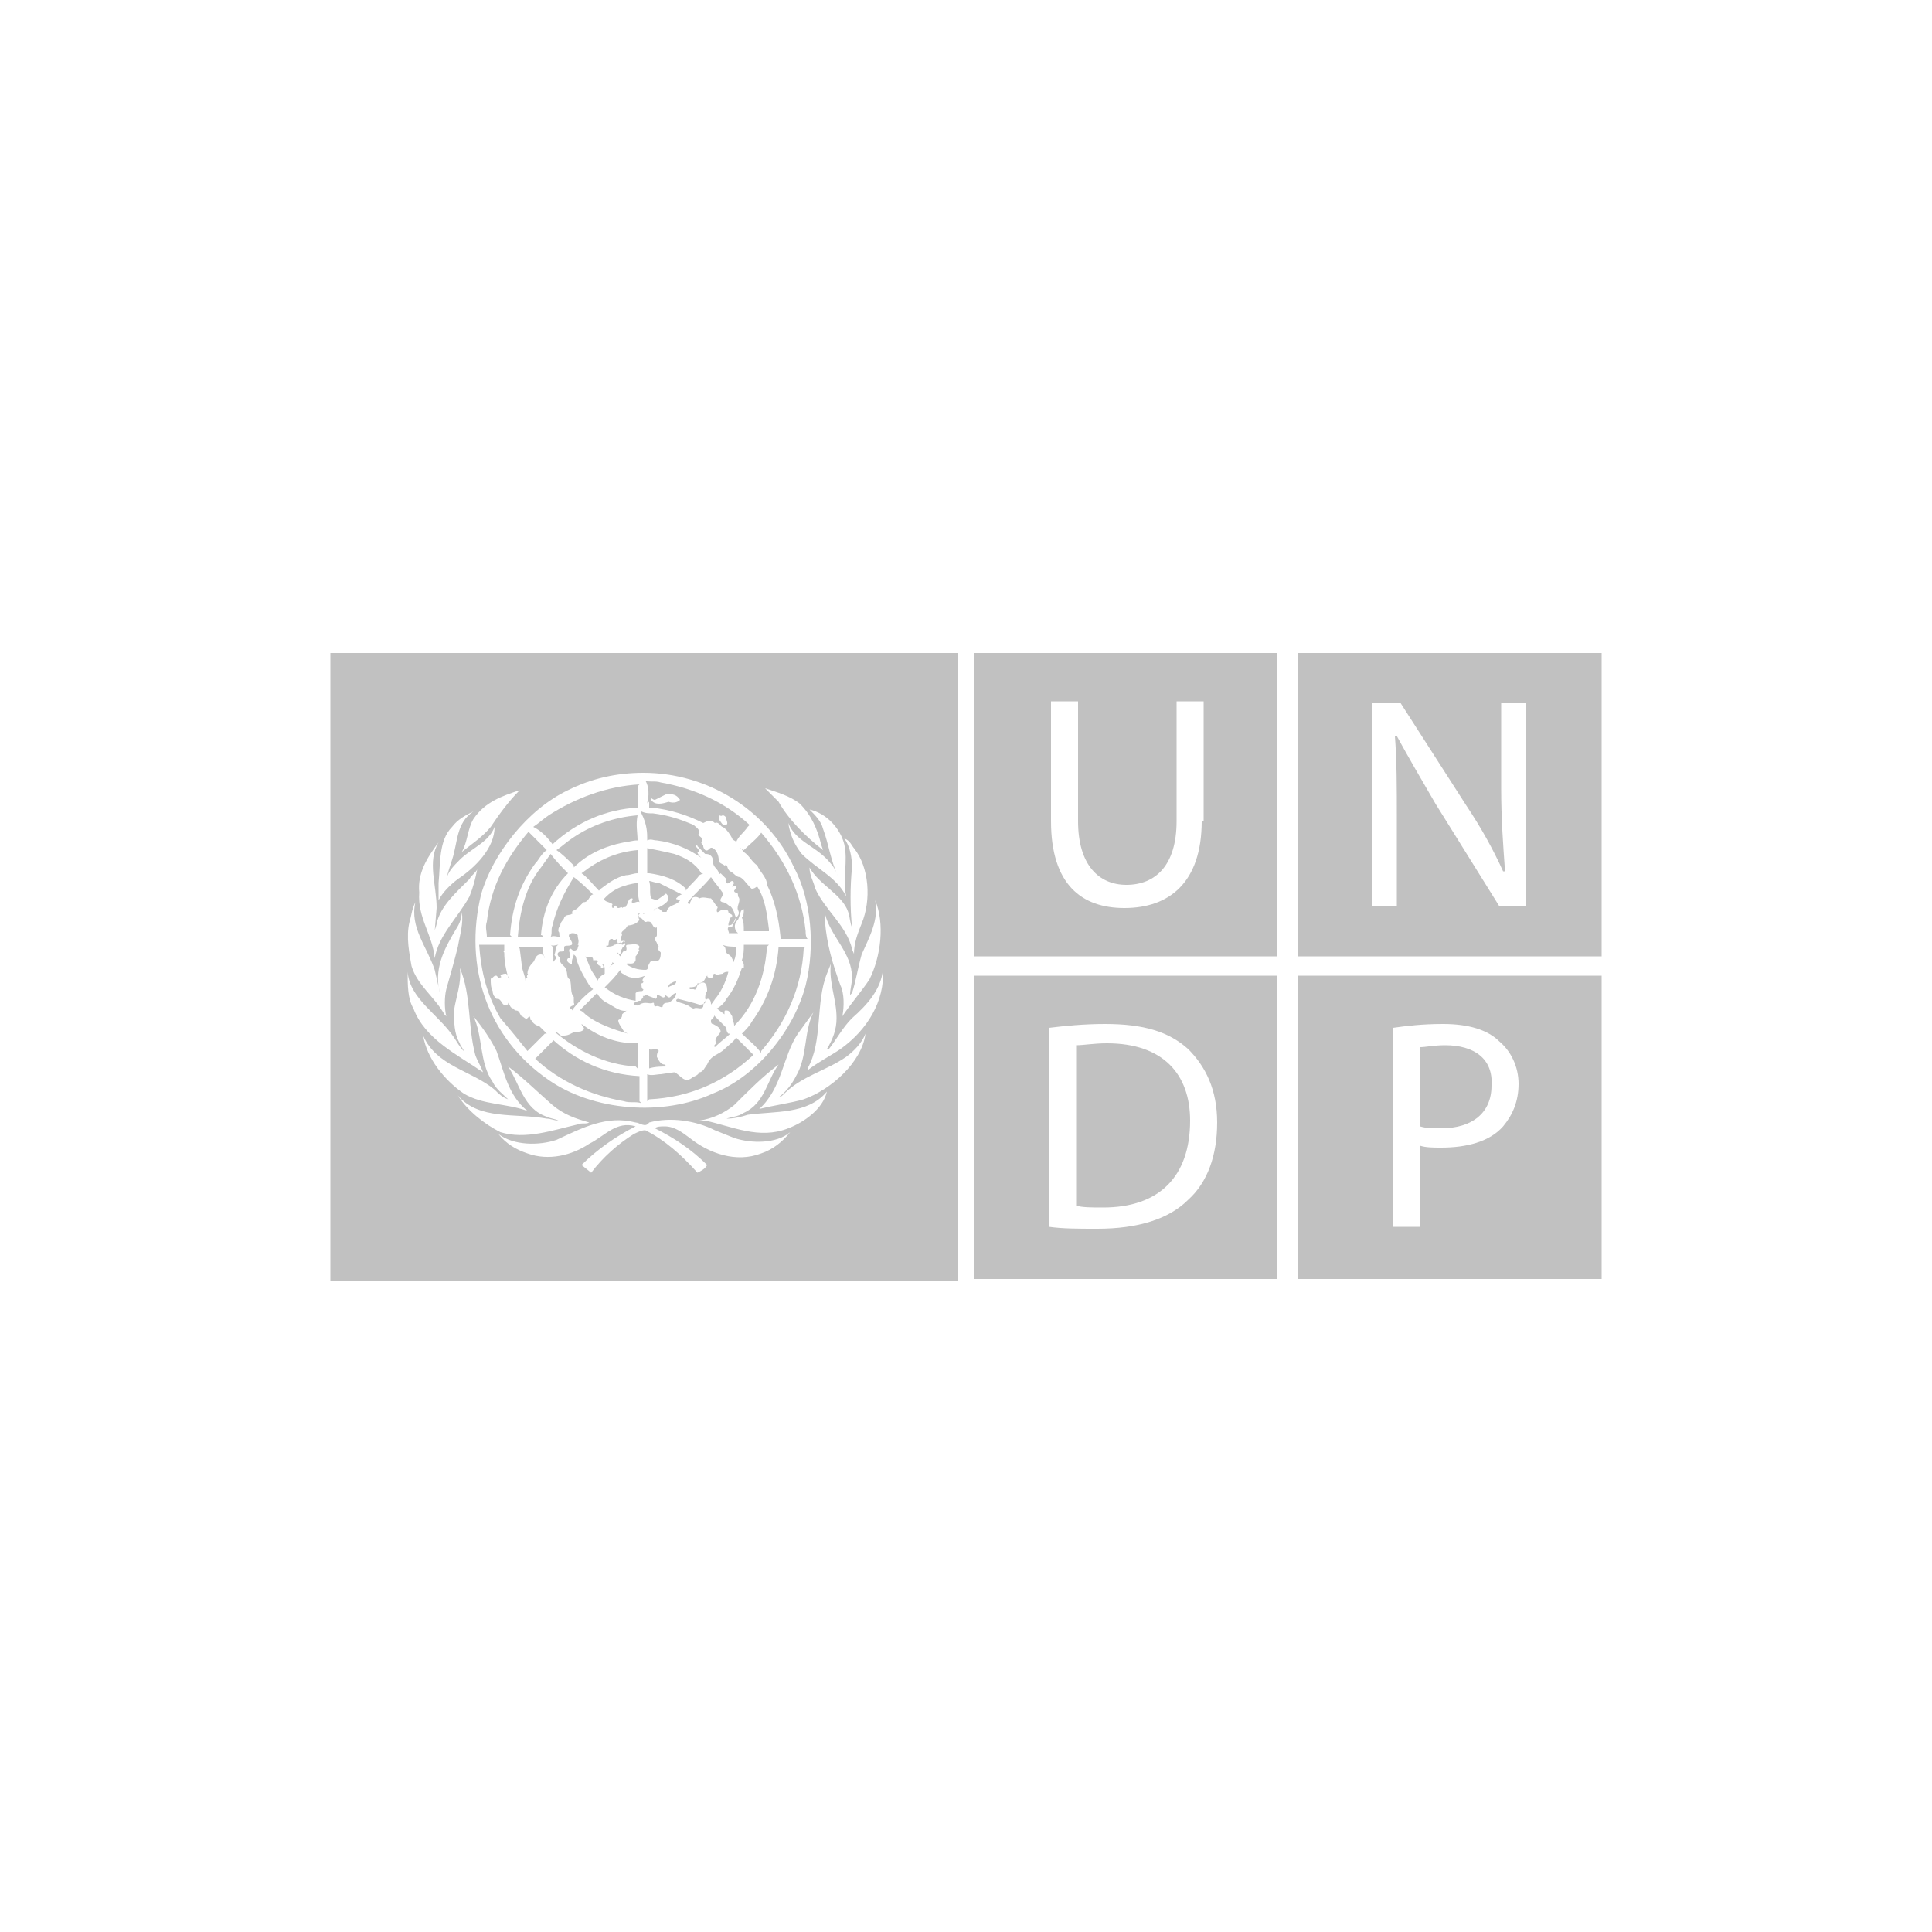 <svg xmlns="http://www.w3.org/2000/svg" xmlns:xlink="http://www.w3.org/1999/xlink" id="Layer_1" x="0px" y="0px" viewBox="0 0 100 100" style="enable-background:new 0 0 100 100;" xml:space="preserve"><style type="text/css">	.st0{fill:#C1C1C1;}</style><g>	<g>		<path class="st0" d="M50.4,33.8v15.7h15.7V33.8H50.4z M62.2,42.5c0,3.2-1.7,4.5-4,4.5c-2.2,0-3.8-1.2-3.8-4.5v-6.2h1.4v6.2   c0,2.3,1.1,3.3,2.5,3.3c1.5,0,2.6-1,2.6-3.3v-6.2h1.4V42.5z"></path>		<path class="st0" d="M67.2,33.8v15.7h15.7V33.8H67.2z M79,46.9h-1.4l-3.3-5.3c-0.7-1.2-1.4-2.4-2-3.5l-0.1,0   c0.1,1.3,0.1,2.6,0.1,4.3v4.5h-1.3V36.4h1.5l3.4,5.3c0.8,1.2,1.4,2.3,1.9,3.4l0.1,0c-0.1-1.4-0.2-2.7-0.2-4.3v-4.4H79V46.9z"></path>		<g>			<path class="st0" d="M74.8,54.1c-0.6,0-1,0.1-1.3,0.1v4.1c0.3,0.1,0.7,0.1,1.1,0.1c1.6,0,2.6-0.8,2.6-2.2    C77.3,54.8,76.3,54.1,74.8,54.1z"></path>			<path class="st0" d="M67.2,50.5v15.7h15.7V50.5H67.2z M77.8,58.3c-0.7,0.8-1.9,1.1-3.2,1.1c-0.4,0-0.8,0-1.1-0.1v4.2h-1.4V53.2    c0.7-0.1,1.5-0.2,2.6-0.2c1.3,0,2.3,0.3,2.9,0.9c0.6,0.5,1,1.3,1,2.2C78.6,57,78.3,57.7,77.8,58.3z"></path>		</g>		<g>			<path class="st0" d="M57.3,54c-0.7,0-1.2,0.1-1.6,0.1v8.3c0.3,0.1,0.8,0.1,1.4,0.1c2.9,0,4.5-1.6,4.5-4.5    C61.6,55.6,60.2,54,57.3,54z"></path>			<path class="st0" d="M50.4,50.5v15.7h15.7V50.5H50.4z M61.5,62.1c-1,1-2.6,1.5-4.7,1.5c-1,0-1.8,0-2.5-0.1V53.2    c0.8-0.1,1.8-0.2,2.9-0.2c2,0,3.3,0.4,4.3,1.3c0.9,0.9,1.5,2.1,1.5,3.8C63,59.8,62.5,61.2,61.5,62.1z"></path>		</g>	</g>	<g>		<path class="st0" d="M33.6,55.3c0.3-0.1,0.7-0.1,1-0.1c-0.1,0-0.1,0-0.2-0.1c-0.2,0-0.3-0.2-0.4-0.4c0-0.1,0-0.2,0.1-0.3   c-0.1-0.2-0.4,0-0.5-0.1c0,0-0.1-0.1-0.1-0.1l0.1,0.1C33.6,54.5,33.6,54.9,33.6,55.3z"></path>		<path class="st0" d="M38.1,53.7c-0.1,0.2-0.4,0.4-0.6,0.6c-0.3,0.3-0.7,0.3-0.9,0.8c-0.1,0.1-0.2,0.4-0.4,0.4   c-0.1,0.2-0.3,0.2-0.4,0.3c-0.4,0.3-0.6-0.2-0.9-0.3l-0.7,0.1c-0.2,0-0.5,0.1-0.7,0c0,0.4,0,0.9,0,1.4l0.1-0.1   c2.1-0.1,3.9-0.9,5.4-2.3l-0.9-0.9L38.1,53.7z"></path>		<path class="st0" d="M34.6,51.1C34.7,51,35,51,35,50.8c-0.2,0-0.2,0.1-0.3,0.1C34.6,51,34.6,51,34.6,51.1z"></path>		<path class="st0" d="M33.5,41.6c0,0,0-0.1,0-0.1c0.1,0,0.1,0,0.1,0.1c0,0.1,0,0.2,0,0.2c0.1,0,0.1,0,0.1,0c1,0.1,1.9,0.4,2.7,0.8   v0c0.2-0.1,0.4-0.2,0.6,0c0.2-0.1,0.3,0.2,0.4,0.2c0.2,0.1,0.4,0.4,0.5,0.6c0,0.1,0.2,0.1,0.2,0.2c0.1-0.3,0.4-0.5,0.6-0.8   l0.1-0.1c-1.3-1.2-2.9-1.9-4.6-2.2c-0.3-0.1-0.6,0-0.8-0.1C33.6,40.7,33.6,41.2,33.5,41.6z M37.4,42.2c0.1,0,0.2,0.1,0.2,0.2   c0,0.1,0.1,0.2,0,0.3c-0.2,0.1-0.3-0.2-0.4-0.3c0,0,0-0.1,0-0.1C37.2,42.1,37.3,42.3,37.4,42.2z M33.9,41.4l0.6-0.3   c0.3,0,0.5,0,0.7,0.3v0c-0.1,0.1-0.3,0.2-0.6,0.1c-0.3,0.1-0.7,0.2-0.9-0.1c0,0,0,0,0-0.1C33.7,41.3,33.8,41.4,33.9,41.4z"></path>		<path class="st0" d="M40.3,49L40.3,49L40.3,49c-0.1,1.5-0.6,2.8-1.4,3.9c-0.1,0.2-0.3,0.4-0.5,0.6c0.3,0.3,0.7,0.6,1,1l0-0.1   c1.3-1.5,2.1-3.3,2.2-5.3l0.1-0.1l-0.1,0H40.3z"></path>		<path class="st0" d="M31.7,49.8c0,0.1-0.1,0.2-0.2,0.3c0.1-0.1,0.2-0.2,0.3-0.2L31.7,49.8z"></path>		<path class="st0" d="M29.2,49l0,0.2c-0.1,0.1-0.2,0-0.3,0.1c-0.1,0.1,0,0.2,0.1,0.3c-0.1,0.3,0.3,0.4,0.3,0.6   c0.1,0.2,0,0.4,0.2,0.5c0.1,0.3,0,0.7,0.2,0.9l0,0.3c0.1,0.2-0.2,0.1-0.2,0.3c0.1,0,0.1,0,0.1,0.1c0.3-0.4,0.7-0.8,1.1-1.1   l-0.2-0.2c-0.3-0.5-0.6-1-0.7-1.5l-0.1-0.1c0,0.1-0.1,0.2-0.1,0.4l0,0.1c-0.1,0-0.2-0.1-0.2-0.1c0,0-0.1-0.1,0-0.2   c0.1,0,0.1,0,0.1,0c0-0.1,0-0.1,0-0.2c0-0.1-0.1-0.2,0-0.3c0.1,0,0.1,0.1,0.2,0.1c0.1,0,0.1,0,0.2-0.1c0-0.1,0.1-0.2,0-0.2   c0.1-0.2,0-0.3,0-0.5c-0.1-0.1-0.2-0.1-0.3-0.1c-0.4,0.1,0.1,0.4,0,0.6C29.4,49,29.3,48.9,29.2,49z"></path>		<path class="st0" d="M38.3,43.9c0.1,0,0.1,0.1,0.2,0.2c0.3,0.2,0.4,0.5,0.7,0.7c0.1,0.3,0.5,0.6,0.5,1c0.4,0.8,0.6,1.7,0.7,2.7   l0,0.1c0,0,0.1,0,0.1,0l1.3,0c-0.1-0.1-0.1-0.3-0.1-0.4c-0.2-1.9-1-3.6-2.3-5.1c-0.2,0.3-0.6,0.6-0.9,0.9L38.3,43.9z"></path>		<path class="st0" d="M34.9,44.2c-0.4-0.1-0.9-0.2-1.4-0.3l0,0.1v1.2l0.1,0c0.7,0.1,1.4,0.3,1.9,0.8l0,0.1c0.2-0.3,0.5-0.5,0.7-0.8   l0.2-0.1l-0.1,0C36,44.7,35.5,44.4,34.9,44.2z"></path>		<path class="st0" d="M28.6,47.9c-0.1,0.2,0,0.4-0.1,0.6c0.1-0.1,0.4,0,0.5,0c-0.1-0.1,0-0.2-0.1-0.3c0-0.1,0-0.2,0.1-0.3   c0-0.2,0.2-0.3,0.2-0.4c0.1-0.2,0.3-0.1,0.4-0.2c0.1,0,0-0.1,0-0.1c0.1-0.1,0.2-0.1,0.3-0.2c0.1-0.1,0.2-0.2,0.3-0.3   c0.3,0,0.3-0.4,0.5-0.4c-0.3-0.3-0.6-0.6-1-0.9C29.2,46.2,28.8,47,28.6,47.9z"></path>		<path class="st0" d="M37.4,48.9l0.1,0.1c0.1,0.1,0,0.3,0.2,0.4c0.2,0.1,0.2,0.3,0.3,0.4c0,0,0-0.1,0-0.1c0.1-0.2,0.1-0.5,0.1-0.7   C37.9,49,37.6,49,37.4,48.9z"></path>		<path class="st0" d="M28.6,49.9c0-0.1,0.1-0.2,0.2-0.3c0-0.1-0.1-0.1-0.1-0.2c0.1-0.2,0-0.4,0.2-0.5c-0.1,0-0.3,0.1-0.4,0l0.1,0.1   C28.6,49.3,28.7,49.6,28.6,49.9z"></path>		<path class="st0" d="M33.8,51.9c0.1,0,0,0.1,0.1,0.2c0.2-0.1,0.3,0.1,0.4,0c0-0.2,0.2-0.2,0.3-0.2c0.2-0.1,0.4-0.3,0.4-0.5l0,0   c-0.1,0-0.2,0.1-0.3,0.2c-0.1,0.1-0.2-0.1-0.3-0.1c0,0,0,0,0,0c0,0,0,0.1,0,0.1c-0.1,0.1-0.2-0.1-0.4-0.1v0.1c0,0,0,0.1-0.1,0.1   c-0.1-0.1-0.3-0.1-0.4-0.2c-0.1,0-0.1,0-0.1,0c0,0.1-0.2,0-0.1,0.1c-0.1,0.1-0.1,0.2-0.2,0.2c-0.1,0-0.2,0.1-0.3,0.1   c0,0,0,0.1,0,0.1c0.1,0,0.2,0.1,0.3,0C33.4,51.8,33.6,52,33.8,51.9z"></path>		<path class="st0" d="M33.5,43.5c0.2-0.1,0.3,0,0.5,0c0.8,0.1,1.6,0.4,2.3,0.9c-0.1-0.1-0.2-0.2-0.2-0.3c0,0,0,0,0.1,0   c0-0.1-0.1-0.2-0.2-0.3c0,0,0.1-0.1,0.1,0c0.1,0.1,0.3,0.3,0.4,0.4c0.1,0,0.2,0,0.3,0.1c0.1,0.1,0.1,0.2,0.1,0.3   c0,0.3,0.3,0.4,0.3,0.6c0,0.1,0.1,0,0.1,0l0.3,0.3c-0.1,0.1,0,0.1,0,0.2c0.1,0.1,0.2-0.1,0.3-0.1c0.2,0.1,0,0.2,0,0.3   c0.1,0,0.1-0.1,0.2,0c0,0.1-0.1,0.2-0.1,0.2c0,0.1,0.1,0.1,0.1,0.1c0.1,0,0.1,0.1,0.1,0.2c0.2,0.2-0.1,0.5,0,0.7   c0.1,0.2,0,0.3-0.1,0.4c0,0.2-0.2,0.3-0.2,0.5l-0.2,0c-0.1,0.1,0.1,0.3,0,0.3h0.5l-0.1-0.1c-0.1-0.2-0.1-0.4,0.1-0.6   c0.1-0.2,0.1-0.4,0.2-0.5c0,0,0.1-0.1,0.1,0c0,0.1,0,0.3-0.1,0.4c0.1,0.2,0.1,0.4,0.1,0.7c0.4,0,0.9,0,1.3,0l0-0.1   c-0.1-0.8-0.2-1.6-0.6-2.2c-0.1,0-0.1,0.1-0.3,0.1c0,0-0.1-0.1-0.1-0.1c-0.2-0.2-0.3-0.4-0.5-0.5c-0.2,0-0.3-0.2-0.5-0.3   c-0.2-0.1-0.1-0.4-0.3-0.3c-0.1-0.1-0.3-0.1-0.3-0.3c0-0.2-0.1-0.5-0.3-0.6c-0.2-0.1-0.2,0.2-0.4,0.1c-0.1-0.1-0.1-0.2-0.1-0.2   c0-0.1-0.1-0.1-0.1-0.2c0.2-0.3-0.3-0.3-0.1-0.5c0-0.2-0.2-0.3-0.3-0.4c-0.7-0.3-1.3-0.5-2.1-0.6c-0.2,0-0.4,0-0.6-0.1l0,0.1   C33.5,42.7,33.5,43.1,33.5,43.5z"></path>		<path class="st0" d="M33.8,47.1c0.1,0.1,0.1-0.1,0.2-0.1c0.1,0,0.2,0.1,0.3,0.2c0.1,0,0.1,0,0.2,0c0.1-0.4,0.5-0.3,0.7-0.6l-0.1,0   c0-0.1-0.1,0-0.1-0.1c0.1-0.1,0.2-0.2,0.3-0.2c-0.4-0.2-0.8-0.4-1.2-0.6c-0.2,0-0.4-0.1-0.5-0.1c0.1,0.3,0,0.6,0.1,0.9l0.3,0.1   c0.1-0.1,0.3-0.2,0.4-0.3c0.1-0.1,0.1,0,0.2,0.1c0,0.1,0,0.2-0.1,0.3C34.3,46.9,34,47,33.8,47.1z"></path>		<path class="st0" d="M36.8,45.4L36.8,45.4c-0.4,0.5-0.9,0.9-1.2,1.3c0,0.1,0.1,0.1,0.1,0.1c0-0.1,0.1-0.2,0.1-0.3   c0.1-0.1,0.3-0.1,0.4,0c0.2-0.1,0.4,0,0.6,0c0.1,0.1,0.2,0.3,0.3,0.4c0.1,0.1,0,0.1,0,0.2c0,0.3,0.2-0.1,0.4,0   c0.1,0,0.2,0,0.2,0.1c0,0.1,0.2,0.1,0.2,0.2c0,0.1-0.1,0.1-0.1,0.1c0,0.1-0.1,0.2-0.1,0.4c0.3,0,0.3-0.3,0.4-0.4   c-0.1-0.2-0.1-0.4-0.3-0.6c-0.1,0-0.2-0.2-0.4-0.2c-0.3-0.1,0.1-0.3,0-0.5C37.2,45.9,37,45.7,36.8,45.4z"></path>		<path class="st0" d="M37,54.2L37,54.2c0.3-0.3,0.6-0.5,0.8-0.7c0,0-0.1,0-0.1,0c-0.1-0.1-0.1-0.2-0.1-0.3L37,52.6l0-0.1   c0,0.1-0.1,0.2-0.2,0.3c0,0.1,0,0.2,0.1,0.2c0.2,0.1,0.4,0.2,0.4,0.4c-0.1,0.2-0.4,0.4-0.2,0.6C37.1,54,36.9,54.1,37,54.2z"></path>		<path class="st0" d="M36.5,51.9C36.4,52,36.3,52,36.2,52c-0.3-0.1-0.7-0.2-1.1-0.3c0,0-0.1,0-0.1,0.1c0.1,0.1,0.3,0.1,0.5,0.2   c0.1,0,0.3,0.2,0.4,0.2c0.2-0.1,0.4,0.1,0.5-0.1c0-0.2,0.1-0.3,0.2-0.4l0.1,0c0.1,0.1,0.1,0.2,0.1,0.3c0.1-0.1,0.2-0.3,0.3-0.4   c0.3-0.4,0.5-0.9,0.6-1.3c-0.1,0-0.2,0-0.3,0.1c-0.1,0-0.3,0.1-0.4,0c0,0-0.1,0-0.1,0.1c0,0.1-0.1,0.2-0.2,0.1   c-0.1,0-0.1-0.1-0.1-0.2c0,0,0,0.1,0,0.1c-0.1,0.1-0.1,0.2-0.2,0.3c-0.1,0.1-0.3,0.1-0.3,0.1c0,0.2-0.3,0.2-0.4,0.2c0,0,0,0,0,0.1   c0.1,0,0.1,0,0.2,0c0.2,0.1,0.1-0.2,0.3-0.3c0.1,0,0.2-0.1,0.3,0c0.1,0.1,0.1,0.3,0.1,0.4c-0.1,0.1-0.1,0.3-0.1,0.4   C36.6,51.7,36.5,51.7,36.5,51.9z"></path>		<path class="st0" d="M38.4,50.1c-0.2,0.6-0.4,1.1-0.8,1.6c-0.1,0.2-0.3,0.4-0.5,0.5l0.4,0.3c0,0,0-0.1,0-0.1c0-0.1,0-0.1,0.1-0.1   c0.2,0,0.2,0.2,0.3,0.3c0,0.2,0.1,0.3,0.1,0.5c1.1-1.1,1.6-2.6,1.7-4.1l0.1-0.1c-0.4,0-0.8,0-1.2,0l-0.1,0c0,0.3,0,0.5-0.1,0.8   l0.1,0.2c0,0.1,0,0.1,0,0.2C38.6,50.1,38.5,50.1,38.4,50.1z"></path>		<path class="st0" d="M32.2,52.5c0.1-0.1,0.2-0.2,0.3-0.2c-0.4,0.1-0.7-0.2-1.1-0.4c-0.2-0.1-0.4-0.3-0.5-0.5   c-0.3,0.3-0.6,0.6-0.9,0.9c0.1,0,0.2,0.1,0.3,0.2c0.6,0.5,1.5,0.8,2.2,1l-0.2-0.1C32.2,53.2,32,53,32,52.8   C32.2,52.7,32.2,52.6,32.2,52.5z"></path>		<path class="st0" d="M29.6,43.4c-0.3,0.2-0.5,0.4-0.8,0.6c0.3,0.2,0.6,0.5,0.9,0.8l0,0.1c0.7-0.7,1.6-1.1,2.6-1.3   c0.2,0,0.4-0.1,0.7-0.1c0-0.4-0.1-0.8,0-1.3C31.8,42.3,30.6,42.7,29.6,43.4z"></path>		<path class="st0" d="M30.9,49.7C30.8,49.7,30.8,49.7,30.9,49.7c-0.1,0-0.1,0-0.2,0c0-0.3-0.3-0.1-0.4-0.2c0.1,0.2,0.2,0.5,0.3,0.7   c0.1,0.2,0.3,0.4,0.3,0.6c0.1-0.2,0.2-0.3,0.4-0.4c0-0.1,0-0.1,0-0.2c0-0.1,0-0.2-0.1-0.3c-0.1,0,0.1,0.1,0,0.2   c-0.1,0-0.1,0-0.1-0.1c-0.1,0-0.2-0.1-0.2-0.2C31,49.8,30.9,49.7,30.9,49.7z"></path>		<path class="st0" d="M28.5,44.2L28.5,44.2l-0.5,0.7c-0.8,1-1.1,2.3-1.2,3.6l1.2,0l0.1,0c0,0,0-0.1-0.1-0.1   c0.1-1.2,0.5-2.3,1.4-3.2C29.1,44.9,28.8,44.6,28.5,44.2z"></path>		<path class="st0" d="M31.9,48.6L31.9,48.6c-0.1,0.1-0.1,0.1-0.2,0c0,0-0.1,0-0.1,0c-0.1,0.1-0.1,0.2-0.1,0.3c0,0.1-0.2,0-0.1,0.1   c0.1,0,0.3,0,0.4-0.1c0.1,0,0.2-0.1,0.3-0.1c0,0,0.1,0.1,0.1,0.1h0c0.1,0,0.1-0.1,0.1-0.2c0,0,0,0,0,0   C31.9,49.1,32,48.7,31.9,48.6z"></path>		<path class="st0" d="M17.1,33.8v32.5h32.5V33.8H17.1z M45,50.7c-0.4,0.6-1,1.3-1.4,1.9c0.1-0.5,0.1-1.2-0.1-1.6   c-0.4-1.1-0.7-2.1-0.8-3.3l0-0.4c0.3,1.2,1.4,2,1.4,3.3c0,0.3-0.1,0.6-0.1,0.9l0,0l0.1-0.1c0.2-0.6,0.3-1.3,0.5-2   c0.4-0.9,0.9-1.8,0.7-2.8C45.8,47.8,45.6,49.5,45,50.7z M44.2,43.9c0.8,1,0.9,2.7,0.4,3.9c-0.2,0.5-0.4,1-0.4,1.6   c0-0.1-0.1-0.2-0.1-0.3c-0.3-1.2-1.4-2-1.9-3.1c-0.1-0.4-0.3-0.7-0.3-1.1c0.5,0.9,1.7,1.4,2,2.3c0.1,0.3,0.1,0.6,0.2,0.8   c0,0,0,0,0,0c-0.1-1-0.1-2.1,0-3.1c0-0.5-0.1-1.1-0.4-1.5C44,43.5,44.1,43.8,44.2,43.9z M43.7,43.7c0.2,0.9-0.1,1.8,0.1,2.7   c-0.5-1-1.5-1.4-2.3-2.2c-0.4-0.5-0.6-1-0.7-1.6c0.4,1,1.5,1.2,2.2,2.1c0.2,0.2,0.3,0.5,0.4,0.7l0,0c-0.4-0.8-0.5-1.7-0.8-2.5   c-0.1-0.4-0.4-0.7-0.7-1C42.8,42.1,43.5,42.9,43.7,43.7z M41.4,41.6c0.6,0.6,0.9,1.3,1.1,2.1l0.1,0.3c-0.9-0.7-1.8-1.6-2.3-2.5   l-0.7-0.7C40.2,41,40.9,41.2,41.4,41.6z M29.4,40.9c1.2-0.6,2.5-0.9,3.9-0.9c3.3,0,6.4,1.9,7.8,4.9c0.9,1.7,1.1,4.1,0.6,6.1   c-0.6,2.3-2.5,4.7-4.8,5.6c-2.6,1.2-6.2,0.9-8.5-0.7c-3.2-2.2-4.4-5.9-3.5-9.6C25.5,44.2,27.3,41.9,29.4,40.9z M26.9,40.9   c-0.6,0.6-1.1,1.3-1.5,1.9c-0.4,0.5-1,0.9-1.5,1.3c0.3-0.5,0.3-1.2,0.6-1.7C25.1,41.5,26,41.2,26.9,40.9z M23.4,42.8   c0.3-0.4,0.7-0.6,1.1-0.8c-0.9,0.6-0.8,1.6-1.1,2.5c-0.1,0.3-0.2,0.6-0.3,1l0,0c0.1-0.4,0.4-0.7,0.7-1c0.6-0.6,1.5-0.9,1.8-1.7   c0,1.1-1,2.1-1.9,2.7c-0.4,0.3-0.8,0.7-1,1.1c0-0.3,0-0.6,0-0.9C22.8,44.7,22.7,43.5,23.4,42.8z M22.7,43.6   C22.7,43.6,22.7,43.6,22.7,43.6c-0.6,1-0.1,2.2-0.1,3.4l-0.1,1.2c0,0,0,0,0,0c0-0.1,0.1-0.3,0.1-0.4c0.2-0.9,1-1.6,1.7-2.3   c0.1-0.2,0.3-0.3,0.4-0.5c-0.1,0.5-0.2,0.9-0.4,1.4c-0.6,1.1-1.6,2-1.8,3.2c-0.1-1.2-0.9-2.1-0.8-3.4   C21.6,45.2,22.1,44.4,22.7,43.6z M21.2,47.7c0.1-0.3,0.1-0.6,0.3-1c-0.3,1.3,0.6,2.3,1,3.5c0.1,0.4,0.2,0.9,0.3,1.3c0,0,0,0,0,0   c-0.4-1.3,0.2-2.4,0.8-3.4c0.2-0.3,0.3-0.6,0.3-0.9c0.1,0.6-0.1,1.2-0.2,1.8c-0.2,0.8-0.4,1.5-0.6,2.2c-0.1,0.4-0.1,1,0,1.4   l-0.1-0.1c-0.5-0.9-1.4-1.5-1.7-2.5C21.2,49.4,21,48.5,21.2,47.7z M21.1,50.3c0.1,1.4,1.6,2.2,2.4,3.4c0.2,0.3,0.3,0.5,0.5,0.7   c0-0.1-0.2-0.3-0.2-0.4c-0.3-0.5-0.3-1.1-0.3-1.7c0.1-0.7,0.4-1.4,0.3-2.2c0.6,1.4,0.4,3,0.8,4.5c0.1,0.3,0.3,0.6,0.4,0.9   c-1.3-0.9-3-1.7-3.6-3.3C21.1,51.7,21.1,51,21.1,50.3z M21.9,53.6c0.7,1.6,2.5,1.8,3.7,2.8c0.2,0.2,0.4,0.4,0.7,0.5l0,0   c-0.3-0.3-0.6-0.5-0.8-0.9c-0.7-1-0.5-2.4-1-3.4c0.5,0.6,0.9,1.2,1.2,1.8c0.4,1.1,0.6,2.3,1.6,3.1c-1.1-0.4-2.3-0.3-3.3-0.9   C23,55.9,22.1,54.8,21.9,53.6z M23.7,56.7c1.1,1.3,3,0.9,4.6,1.2c0.2,0,0.4,0.1,0.6,0.1c-0.2-0.1-0.4-0.1-0.6-0.2   c-1.2-0.4-1.4-1.7-2-2.6c0.8,0.6,1.5,1.3,2.3,2c0.6,0.5,1.2,0.7,1.9,0.9c-0.2,0.1-0.4,0-0.6,0.1c-1.3,0.3-2.7,0.8-4,0.4   C25.1,58.2,24.2,57.5,23.7,56.7z M39.4,59.7c-1.3,0.5-2.7,0-3.7-0.8c-0.4-0.3-0.8-0.6-1.3-0.6c-0.2,0-0.4,0-0.5,0.1   c1,0.5,1.9,1.1,2.7,1.9c-0.1,0.2-0.3,0.3-0.5,0.4c-0.8-0.9-1.7-1.7-2.7-2.2c-0.2,0-0.4,0.1-0.6,0.2c-0.8,0.5-1.6,1.2-2.2,2   l-0.5-0.4c0.8-0.8,1.8-1.5,2.8-2c-1-0.3-1.6,0.5-2.4,0.9c-0.9,0.6-2.1,0.9-3.2,0.5c-0.6-0.2-1.1-0.5-1.5-1c0.8,0.6,2.1,0.6,3,0.3   c1.3-0.6,2.6-1.3,4.1-0.9c0.2,0,0.5,0.3,0.7,0c1.1-0.3,2.4-0.1,3.4,0.4l1,0.4c0.9,0.3,2.2,0.3,2.9-0.3   C40.5,59.1,40,59.5,39.4,59.7z M40.8,58.4c-1.5,0.6-2.9-0.1-4.3-0.4l-0.3,0c0.7-0.1,1.3-0.4,1.8-0.8c0.8-0.8,1.5-1.5,2.3-2.1   c-0.6,0.8-0.7,2-1.8,2.5c-0.3,0.2-0.6,0.2-0.9,0.3c0.4,0,0.8-0.1,1.1-0.2c1.4-0.2,3.1,0,4.1-1.2C42.6,57.4,41.6,58.1,40.8,58.4z    M41.6,56.9c-0.7,0.2-1.5,0.3-2.3,0.5c1.2-1.1,1.2-2.7,2-3.9c0.3-0.4,0.5-0.7,0.8-1.1c-0.5,1-0.3,2.3-0.9,3.3   c-0.2,0.4-0.5,0.8-0.9,1.1c0.1,0,0.2-0.1,0.3-0.2c0.9-0.9,2.2-1.2,3.2-1.9c0.4-0.3,0.8-0.7,1-1.2C44.6,55,43,56.4,41.6,56.9z    M43.5,54.3c-0.6,0.4-1.2,0.7-1.7,1.1v-0.1c0.8-1.4,0.4-3.4,1-4.9l0.2-0.5c-0.1,1,0.3,1.8,0.3,2.8c0,0.6-0.2,1.1-0.5,1.6h0.1   c0.4-0.5,0.7-1.1,1.2-1.6c0.8-0.7,1.5-1.5,1.6-2.5C45.8,51.8,44.9,53.3,43.5,54.3z"></path>		<path class="st0" d="M33.1,55.7L33.1,55.7L33.1,55.7c-1.8-0.1-3.3-0.8-4.5-1.9l0,0.1l-0.9,0.9c1.3,1.2,2.9,1.9,4.6,2.2   c0.3,0.1,0.6,0,0.9,0.1l-0.1-0.1V55.7z"></path>		<path class="st0" d="M33.1,47.6c-0.1,0.2-0.4,0.3-0.6,0.3c-0.1,0.1-0.1,0.2-0.2,0.2c0,0.1-0.2,0.1-0.1,0.3c-0.1,0.1,0,0.3-0.1,0.4   c0-0.1,0.1-0.1,0.2-0.1c0.1,0,0,0.1,0,0.1c0.2,0.1-0.1,0.2-0.1,0.3c-0.1,0.1,0,0.3-0.2,0.3c0,0-0.1,0,0-0.1h0   c0,0.1,0.1,0.2,0.1,0.2c0.1-0.1,0.1-0.3,0.3-0.3c0.1-0.1-0.1-0.3,0.1-0.3c0.2,0,0.5-0.1,0.6,0.1c0,0.1-0.1,0.1,0,0.2   c-0.1,0.1-0.1,0.2-0.2,0.3c0,0.1,0,0.1,0,0.2c-0.1,0.3-0.4,0.1-0.5,0.2c0.3,0.2,0.6,0.3,1,0.3c0.2,0,0.1-0.2,0.2-0.3   c0.1-0.3,0.3-0.1,0.5-0.2c0.1-0.1,0.1-0.3,0.1-0.4c-0.1-0.1-0.2-0.2-0.1-0.3c-0.1-0.1-0.1-0.3-0.2-0.3c0,0,0-0.1,0-0.1   c0-0.1,0.1-0.1,0.1-0.2C34,48.3,34,48.1,34,48c-0.2,0.1-0.2-0.2-0.3-0.2c0-0.1-0.1-0.1-0.2-0.1c-0.2,0.1-0.2-0.2-0.4-0.2   c0-0.1-0.1-0.1,0-0.2c0.1-0.1,0.2,0,0.3,0l-0.1,0c-0.1-0.1-0.2,0-0.3,0C33.1,47.3,33,47.5,33.1,47.6z"></path>		<path class="st0" d="M28,49.4c0.1,0,0.2,0.1,0.2,0.2c-0.1-0.2-0.1-0.4-0.1-0.6L28,49c-0.4,0-0.8,0-1.2,0l0.1,0.1l0.1,0.8   c0,0.3,0.2,0.6,0.2,0.9c0-0.1,0-0.2,0.1-0.2c-0.1-0.1,0.1-0.2,0-0.2c0-0.2,0.1-0.4,0.3-0.6C27.7,49.7,27.7,49.4,28,49.4z"></path>		<path class="st0" d="M28.6,43.7L28.6,43.7c1.3-1.2,2.8-1.8,4.4-1.9l0-0.1l0-1l0.1-0.1c-1.7,0.1-3.3,0.7-4.7,1.6   c-0.3,0.2-0.5,0.4-0.8,0.6h0C28,43,28.3,43.3,28.6,43.7z"></path>		<path class="st0" d="M33,44c-1.1,0.1-2,0.5-2.9,1.2c0.3,0.2,0.6,0.6,0.9,0.9c0,0,0.1-0.1,0.1-0.1c0.4-0.3,0.8-0.6,1.3-0.7   c0.2,0,0.4-0.1,0.6-0.1C33,44.8,33,44.3,33,44L33,44z"></path>		<path class="st0" d="M33,45.7c-0.7,0.1-1.3,0.3-1.8,0.9h0.1c0.1,0.1,0.3,0.1,0.4,0.2c0,0.1-0.1,0.1-0.1,0.1c0,0,0.1,0,0.1,0.1   c0.1,0,0.1-0.1,0.1-0.1c0.1-0.1,0.1,0.1,0.2,0.1c0.1,0,0.2-0.1,0.2,0c0.1-0.1,0.2,0,0.2-0.1c0.1-0.1,0.1-0.4,0.3-0.4   c0.1,0,0,0.1,0,0.2c0.1,0.1,0.3-0.1,0.4,0C33,46.3,33,46,33,45.7z"></path>		<path class="st0" d="M27.3,54.4l0.9-0.9l0.1,0c-0.1-0.1-0.3-0.3-0.4-0.4c-0.1,0-0.3-0.1-0.4-0.3c-0.1,0,0-0.1-0.1-0.2l-0.1,0.1   c-0.1,0.1-0.2-0.1-0.3-0.1c-0.1-0.1-0.1-0.3-0.3-0.3c-0.1,0-0.1-0.1-0.1-0.1c-0.2,0-0.2-0.2-0.3-0.3c0,0.1,0,0.1-0.1,0.1   c-0.2,0.1-0.2-0.2-0.4-0.3c0,0-0.1,0-0.1,0c-0.1-0.1-0.2-0.2-0.2-0.4c-0.1-0.2-0.1-0.4-0.1-0.6c0-0.1,0.1-0.1,0.1-0.1   c0.1-0.1,0.1-0.1,0.2-0.1c0,0,0.1,0.1,0.1,0.1c0.1,0,0.2,0,0.1-0.1c0.1-0.1,0.2-0.1,0.3-0.1c0.1,0.1,0.1,0.2,0.2,0.3l-0.1-0.1   c-0.1-0.4-0.2-0.8-0.2-1.3c0,0-0.1-0.1,0-0.1v0c0-0.1,0-0.2,0-0.3l-0.1,0h-1.2c0.1,1.4,0.4,2.6,1.1,3.8   C26.5,53.4,26.9,53.9,27.3,54.4z"></path>		<path class="st0" d="M26.4,48.4c0.1-1.4,0.5-2.6,1.3-3.7c0.2-0.2,0.3-0.5,0.6-0.7c-0.3-0.3-0.6-0.6-0.9-0.9l0-0.1   c-1.2,1.4-2,2.9-2.2,4.7c-0.1,0.3,0,0.5,0,0.8c0.4,0,0.9,0,1.3,0L26.4,48.4z"></path>		<path class="st0" d="M32.9,54c-1.1,0-2-0.4-2.8-1c0,0.1,0.2,0.2,0.1,0.3c-0.1,0.1-0.2,0.1-0.3,0.1c-0.3,0-0.4,0.2-0.7,0.2   c-0.2,0.1-0.3-0.2-0.5-0.2c1.2,1,2.6,1.7,4.2,1.8l0.1,0.1L33,55.1V54L32.9,54z"></path>		<path class="st0" d="M32.4,50.5c-0.1-0.1-0.3-0.1-0.3-0.3c-0.2,0.3-0.5,0.6-0.8,0.9c0.5,0.4,1,0.6,1.6,0.7c0-0.1,0-0.3,0-0.4   c0.1-0.1,0.2-0.1,0.3-0.1c0.1,0,0.1-0.1,0.1-0.1c-0.1,0-0.1-0.2-0.1-0.3c0,0,0.1,0,0.1-0.1c-0.1-0.1,0-0.1,0-0.2c0,0,0,0,0.1-0.1   C32.9,50.7,32.6,50.6,32.4,50.5z"></path>	</g></g></svg>